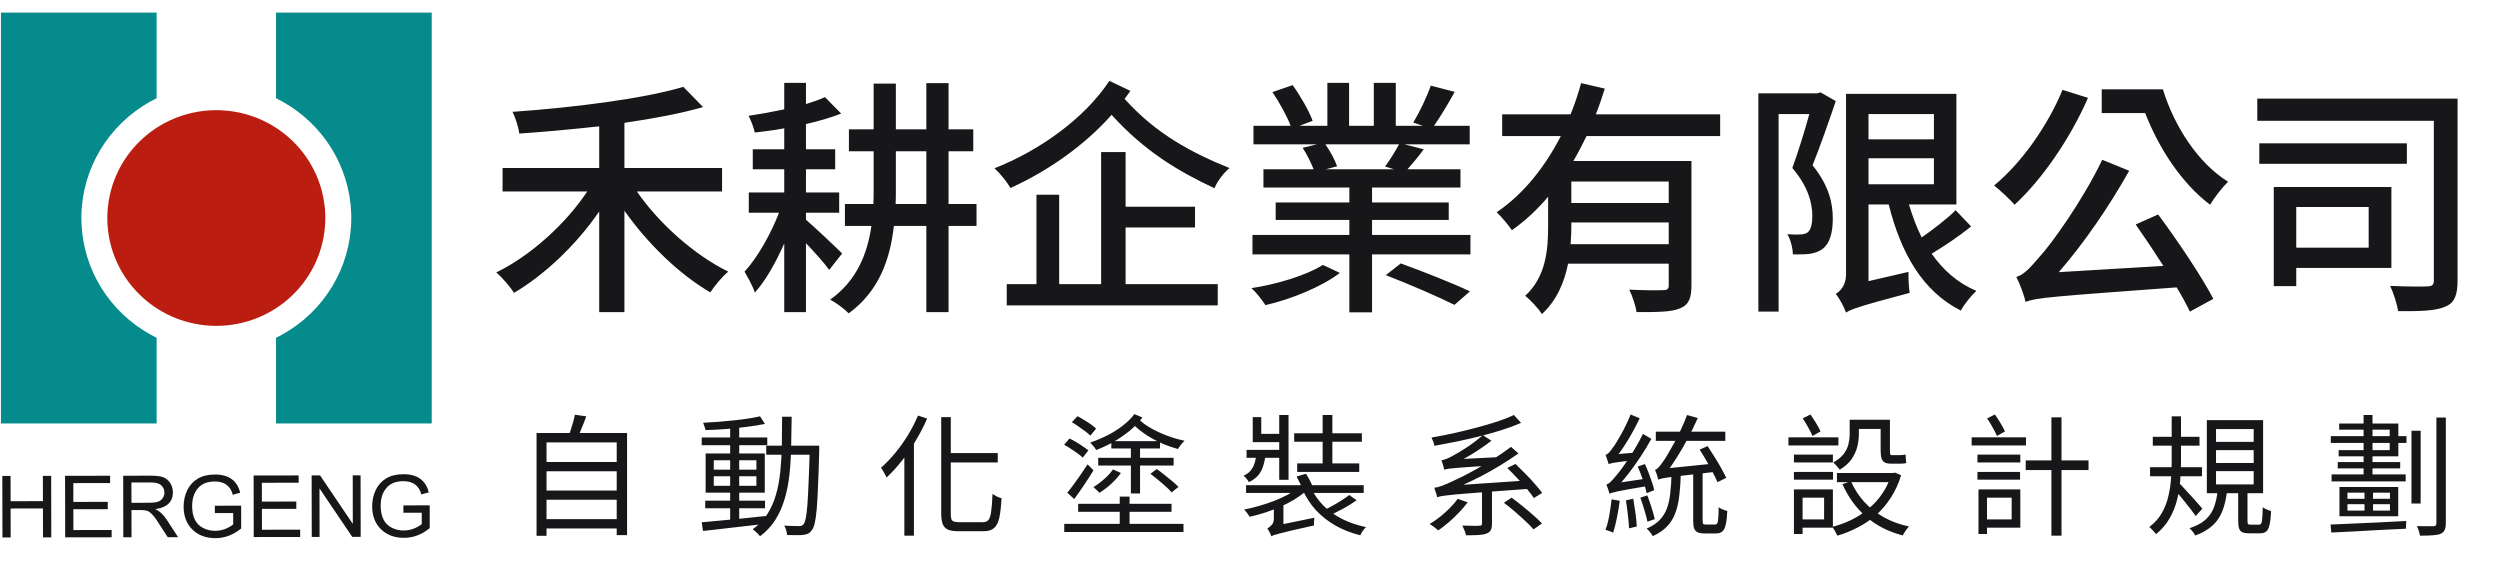 <svg xmlns="http://www.w3.org/2000/svg" width="258" height="59" viewBox="0 0 258 59" fill="none"><g clip-path="url(#clip0_3189_6600)"><path d="M44.348 54.503C43.541 55.168 42.658 55.501 41.697 55.504C40.714 55.506 39.92 55.211 39.315 54.617C38.711 54.026 38.41 53.238 38.408 52.252C38.408 51.651 38.528 51.091 38.774 50.572C39.022 50.055 39.383 49.652 39.862 49.366C40.344 49.081 40.929 48.938 41.625 48.938C42.345 48.935 42.925 49.09 43.361 49.404C43.799 49.717 44.093 50.186 44.247 50.812L43.483 51.027C43.363 50.569 43.149 50.226 42.838 49.998C42.53 49.769 42.125 49.655 41.625 49.657C40.852 49.657 40.269 49.893 39.877 50.36C39.482 50.829 39.286 51.441 39.286 52.199C39.289 52.764 39.385 53.236 39.578 53.61C39.768 53.986 40.052 54.27 40.428 54.46C40.803 54.651 41.21 54.746 41.651 54.746C42.323 54.746 42.949 54.527 43.524 54.089L43.522 52.911L41.632 52.914L41.629 52.156L44.346 52.151L44.348 54.503ZM37.223 55.404L36.351 55.406L32.987 50.424H32.971L32.98 55.411L32.173 55.413L32.161 49.061H33.031L36.392 54.041H36.409L36.402 49.054H37.211L37.223 55.404ZM30.979 55.416L26.185 55.423L26.173 49.071L30.82 49.064V49.817L27.025 49.824L27.028 51.766L30.579 51.758V52.514L27.03 52.518L27.033 54.667L30.979 54.66V55.416ZM24.89 54.536C24.083 55.201 23.199 55.535 22.238 55.537C21.256 55.539 20.461 55.244 19.857 54.651C19.253 54.06 18.952 53.271 18.949 52.285C18.949 51.684 19.07 51.125 19.315 50.605C19.563 50.088 19.924 49.686 20.404 49.4C20.885 49.114 21.47 48.971 22.166 48.971C22.886 48.968 23.466 49.123 23.902 49.438C24.341 49.75 24.634 50.219 24.788 50.846L24.025 51.06C23.905 50.603 23.69 50.26 23.38 50.031C23.072 49.802 22.667 49.688 22.166 49.69C21.393 49.69 20.811 49.926 20.418 50.393C20.023 50.863 19.828 51.475 19.828 52.233C19.831 52.797 19.927 53.269 20.119 53.643C20.31 54.019 20.594 54.303 20.97 54.493C21.345 54.684 21.752 54.779 22.193 54.779C22.864 54.779 23.491 54.56 24.066 54.122L24.064 52.945L22.174 52.947L22.171 52.19L24.887 52.185L24.89 54.536ZM13.568 51.887L15.388 51.885C15.756 51.885 16.048 51.854 16.262 51.789C16.476 51.727 16.647 51.606 16.775 51.427C16.905 51.248 16.968 51.048 16.968 50.824C16.968 50.536 16.859 50.291 16.647 50.088C16.433 49.888 16.081 49.788 15.59 49.788L13.563 49.791L13.568 51.887ZM18.381 55.437L17.312 55.439C16.671 54.441 16.274 53.826 16.117 53.6C15.963 53.371 15.8 53.176 15.629 53.014C15.458 52.85 15.299 52.747 15.147 52.704C14.998 52.661 14.798 52.64 14.55 52.64L13.568 52.642L13.575 55.444L12.725 55.447L12.713 49.095L15.554 49.09C15.942 49.09 16.269 49.114 16.532 49.161C16.794 49.212 17.025 49.314 17.223 49.471C17.423 49.628 17.574 49.826 17.683 50.067C17.789 50.305 17.844 50.558 17.844 50.824C17.844 51.303 17.692 51.689 17.387 51.982C17.081 52.273 16.633 52.459 16.048 52.538V52.556C16.476 52.742 16.881 53.128 17.256 53.71L18.381 55.437ZM11.521 55.449L6.727 55.456L6.715 49.104L11.362 49.097V49.85L7.567 49.857L7.569 51.799L11.121 51.792V52.547L7.572 52.552L7.574 54.701L11.521 54.694V55.449ZM5.292 55.458L4.437 55.461L4.432 52.471L1.095 52.478L1.102 55.465L0.252 55.468L0.24 49.116H1.09L1.095 51.723L4.43 51.718L4.425 49.109H5.28L5.292 55.458Z" fill="#171719"></path><path fill-rule="evenodd" clip-rule="evenodd" d="M28.486 34.859V43.699H44.554V1.3H28.486V10.141L28.809 10.306L29.132 10.477C33.359 12.823 36.049 17.166 36.242 21.958L36.252 22.32V22.68C36.182 27.61 33.475 32.109 29.132 34.523L28.809 34.695L28.486 34.859Z" fill="#058B8C"></path><path fill-rule="evenodd" clip-rule="evenodd" d="M16.165 10.141V1.3H0.097V43.699H16.165V34.859L15.84 34.695L15.52 34.523C11.289 32.174 8.603 27.837 8.409 23.04L8.4 22.68V22.32C8.467 17.395 11.177 12.886 15.52 10.477L15.84 10.306L16.165 10.141Z" fill="#058B8C"></path><path fill-rule="evenodd" clip-rule="evenodd" d="M33.573 22.499L33.569 22.177L33.554 21.853L33.53 21.529C33.026 15.9 28.36 11.544 22.651 11.375L22.323 11.37L21.996 11.375C16.163 11.548 11.439 16.089 11.095 21.853L11.081 22.177L11.076 22.499L11.081 22.823L11.095 23.147C11.432 28.788 15.97 33.277 21.671 33.611L21.996 33.625L22.323 33.63C28.163 33.622 33.013 29.226 33.53 23.471L33.554 23.147L33.569 22.823L33.573 22.499Z" fill="#BB1E10"></path></g><path d="M74.517 19.762H65.729C67.997 23.061 71.682 26.334 75.161 28.035C74.543 28.524 73.744 29.503 73.306 30.173C70.11 28.318 66.863 25.174 64.441 21.747V32.209H61.838V21.824C59.467 25.277 56.22 28.344 53.05 30.225C52.638 29.581 51.813 28.627 51.221 28.112C54.725 26.411 58.385 23.112 60.601 19.762H51.865V17.34H61.838V13.036C59.055 13.345 56.22 13.603 53.592 13.784C53.514 13.139 53.179 12.108 52.896 11.541C59.184 11.103 66.374 10.201 70.523 8.964L72.558 11.052C70.213 11.722 67.43 12.237 64.441 12.675V17.34H74.517V19.762ZM86.913 26.153L85.573 27.854C85.083 27.158 84.078 26.05 83.176 25.097V32.209H80.934V25.122C80.058 27.107 79.001 28.988 77.893 30.199C77.713 29.555 77.171 28.627 76.836 28.035C78.151 26.617 79.542 24.169 80.393 21.953H77.275V19.865H80.934V17.469H77.687V15.407H80.934V13.242C79.903 13.448 78.898 13.552 77.893 13.68C77.79 13.216 77.506 12.392 77.249 11.954C78.46 11.773 79.723 11.541 80.934 11.284V8.552H83.176V10.743C83.897 10.511 84.593 10.279 85.134 10.021L86.809 11.722C85.753 12.134 84.516 12.495 83.176 12.804V15.407H86.191V17.469H83.176V19.865H86.603V21.953H83.176V22.674C84.129 23.499 86.346 25.586 86.913 26.153ZM92.427 21.051H95.597V15.613H92.453V19.633C92.453 20.123 92.453 20.561 92.427 21.051ZM100.777 21.051V23.319H97.891V32.209H95.597V23.319H92.247C91.861 26.772 90.701 30.07 87.583 32.338C87.17 31.9 86.268 31.23 85.676 30.921C88.433 28.962 89.515 26.179 89.928 23.319H87.196V21.051H90.134C90.16 20.561 90.16 20.097 90.16 19.633V15.613H87.608V13.345H90.16V8.629H92.453V13.345H95.597V8.578H97.891V13.345H100.442V15.613H97.891V21.051H100.777ZM116.162 23.473V29.323H125.671V31.514H103.895V29.323H106.962V20.097H109.307V29.323H113.636V15.691H116.162V21.334H123.326V23.473H116.162ZM114.487 8.346L116.652 9.377C116.471 9.66 116.265 9.918 116.059 10.201C119.306 13.835 123.043 15.794 126.882 17.34C126.29 17.855 125.62 18.68 125.336 19.427C121.6 17.675 118.121 15.613 114.719 11.851C111.91 15.021 108.147 17.649 104.282 19.401C103.921 18.783 103.251 17.933 102.633 17.366C107.297 15.536 111.936 12.211 114.487 8.346ZM136.521 27.339L138.273 28.163C136.469 29.555 133.248 30.895 130.593 31.488C130.258 30.972 129.64 30.173 129.15 29.735C131.753 29.349 134.871 28.395 136.521 27.339ZM143.015 28.395L144.561 27.184C146.829 28.009 149.973 29.246 151.699 30.07L150.102 31.462C148.504 30.663 145.36 29.297 143.015 28.395ZM144.381 14.892H136.778C137.294 15.613 137.783 16.567 137.99 17.159L136.83 17.469H143.865L142.937 17.185C143.427 16.541 144.02 15.562 144.381 14.892ZM141.597 24.246H151.751V26.256H141.597V32.235H139.252V26.256H129.253V24.246H139.252V22.7H131.65V20.896H139.252V19.35H130.387V17.469H135.567C135.309 16.824 134.871 15.922 134.433 15.252L135.928 14.892H129.356V12.985H133.196C132.81 11.979 132.037 10.562 131.315 9.506L133.402 8.784C134.201 9.892 135.103 11.464 135.464 12.469L134.098 12.985H136.984V8.552H139.226V12.985H141.778V8.552H144.046V12.985H146.855L145.849 12.65C146.468 11.619 147.267 9.995 147.653 8.836L150.127 9.48C149.432 10.743 148.658 12.031 147.988 12.985H151.674V14.892H144.922L146.932 15.407C146.365 16.18 145.772 16.876 145.257 17.469H150.72V19.35H141.597V20.896H149.509V22.7H141.597V24.246ZM172.213 20.948V18.731H162.162V20.948H172.213ZM162.085 25.2H172.213V22.958H162.162V23.396C162.162 23.963 162.136 24.581 162.085 25.2ZM177.521 14.041H163.734C163.296 14.917 162.858 15.794 162.368 16.618H174.558V29.452C174.558 30.74 174.3 31.462 173.372 31.823C172.47 32.209 171.027 32.209 168.888 32.209C168.811 31.565 168.45 30.534 168.141 29.89C169.661 29.967 171.208 29.967 171.646 29.942C172.084 29.942 172.213 29.813 172.213 29.426V27.21H161.827C161.441 29.143 160.642 31.024 159.121 32.416C158.812 31.874 157.858 30.869 157.395 30.534C159.559 28.55 159.766 25.741 159.766 23.344V20.303C158.657 21.618 157.42 22.777 156.029 23.757C155.668 23.215 154.946 22.365 154.457 21.901C157.292 19.994 159.482 17.134 161.08 14.041H155.024V11.799H162.085C162.523 10.717 162.884 9.634 163.167 8.578L165.615 9.145C165.332 10.021 165.048 10.923 164.688 11.799H177.521V14.041ZM187.881 9.531L189.453 10.433C188.731 12.546 187.855 15.072 187.056 17.056C188.757 19.169 189.144 20.973 189.144 22.545C189.144 24.04 188.835 25.122 188.087 25.689C187.701 25.973 187.263 26.128 186.696 26.205C186.232 26.256 185.587 26.256 185.021 26.256C185.021 25.664 184.814 24.762 184.454 24.169C184.995 24.195 185.407 24.221 185.794 24.195C186.077 24.195 186.335 24.117 186.541 23.989C186.902 23.705 187.031 23.061 187.031 22.288C187.031 20.973 186.618 19.273 184.969 17.34C185.587 15.639 186.257 13.474 186.721 11.773H183.552V32.158H181.464V9.634H187.546L187.881 9.531ZM192.829 16.335V19.015H199.581V16.335H192.829ZM199.581 11.773H192.829V14.376H199.581V11.773ZM201.823 21.695L203.421 23.37C202.184 24.375 200.637 25.406 199.349 26.179C200.534 27.88 202.055 29.22 203.962 30.019C203.446 30.483 202.673 31.436 202.364 32.055C198.421 30.07 196.179 26.153 194.916 21.102H192.829V29.014L196.952 28.06C196.952 28.73 196.978 29.684 197.081 30.225C191.927 31.591 191.051 31.9 190.51 32.261C190.329 31.72 189.814 30.766 189.453 30.328C189.891 30.07 190.51 29.452 190.51 28.344V9.686H201.9V21.102H197.004C197.365 22.288 197.777 23.422 198.318 24.504C199.529 23.654 200.947 22.571 201.823 21.695ZM212.853 9.274L215.481 10.098C213.651 14.299 210.739 18.525 207.905 21.128C207.492 20.638 206.41 19.633 205.791 19.144C208.6 16.824 211.281 13.062 212.853 9.274ZM220.403 23.164L222.723 22.133C224.784 24.916 227.207 28.524 228.418 30.843L225.995 32.158C225.635 31.41 225.197 30.586 224.63 29.658C211.719 30.611 210.172 30.715 209.038 31.153C208.935 30.611 208.446 29.271 208.085 28.576C208.858 28.369 209.554 27.596 210.559 26.411C211.616 25.277 214.888 20.793 216.95 16.489L219.733 17.623C217.62 21.386 215.043 25.122 212.466 28.086L223.264 27.442C222.31 25.947 221.305 24.452 220.403 23.164ZM216.898 9.222H223.212C224.398 13.088 226.872 16.85 229.938 18.757C229.371 19.298 228.521 20.381 228.083 21.128C225.171 18.938 222.8 15.33 221.383 11.67H216.898V9.222ZM244.447 21.36H236.974V25.561H244.447V21.36ZM246.792 27.648H236.974V29.529H234.654V19.298H246.792V27.648ZM248.39 14.789V16.902H233.16V14.789H248.39ZM253.621 10.176V28.936C253.621 30.457 253.312 31.256 252.359 31.642C251.379 32.081 249.782 32.132 247.488 32.106C247.385 31.41 246.998 30.199 246.663 29.503C248.313 29.581 250.039 29.581 250.529 29.555C251.018 29.529 251.173 29.4 251.173 28.911V12.469H232.953V10.176H253.621Z" fill="#171719"></path><path d="M56.063 47.675H63.928V48.636H56.063V47.675ZM56.063 50.626H63.928V51.573H56.063V50.626ZM56.063 53.577H63.928V54.538H56.063V53.577ZM55.373 44.683H64.713V55.228H63.644V45.658H56.402V55.296H55.373V44.683ZM59.326 42.801L60.503 42.964C60.359 43.37 60.201 43.776 60.029 44.182C59.867 44.588 59.709 44.94 59.556 45.238L58.649 45.062C58.739 44.846 58.825 44.606 58.906 44.345C58.996 44.074 59.077 43.808 59.15 43.546C59.231 43.275 59.289 43.027 59.326 42.801ZM72.781 51.668H78.953V52.453H72.781V51.668ZM72.415 45.143H79.184V45.942H72.415V45.143ZM75.353 43.925H76.287V53.874H75.353V43.925ZM72.415 53.901C72.966 53.847 73.597 53.789 74.31 53.725C75.032 53.662 75.795 53.59 76.598 53.509C77.41 53.428 78.213 53.342 79.008 53.252L79.021 54.05C78.254 54.141 77.483 54.231 76.706 54.321C75.93 54.42 75.186 54.506 74.473 54.578C73.769 54.66 73.128 54.732 72.551 54.795L72.415 53.901ZM73.661 49.15V50.138H78.06V49.15H73.661ZM73.661 47.499V48.473H78.06V47.499H73.661ZM72.821 46.795H78.926V50.842H72.821V46.795ZM78.439 42.964L78.94 43.749C78.407 43.857 77.794 43.957 77.099 44.047C76.404 44.137 75.682 44.214 74.933 44.277C74.193 44.331 73.485 44.367 72.808 44.385C72.79 44.277 72.754 44.151 72.7 44.006C72.654 43.862 72.609 43.736 72.564 43.627C73.07 43.6 73.588 43.569 74.121 43.532C74.662 43.487 75.195 43.438 75.718 43.384C76.251 43.329 76.747 43.266 77.207 43.194C77.677 43.122 78.087 43.045 78.439 42.964ZM79.075 45.996H83.962V46.93H79.075V45.996ZM83.569 45.996H84.544C84.544 45.996 84.544 46.032 84.544 46.104C84.544 46.168 84.544 46.24 84.544 46.321C84.544 46.393 84.544 46.452 84.544 46.497C84.508 47.932 84.467 49.141 84.422 50.125C84.386 51.099 84.341 51.898 84.287 52.521C84.233 53.143 84.165 53.626 84.084 53.969C84.012 54.303 83.917 54.542 83.799 54.687C83.682 54.867 83.551 54.993 83.407 55.066C83.263 55.138 83.091 55.183 82.893 55.201C82.703 55.228 82.459 55.237 82.162 55.228C81.864 55.228 81.552 55.224 81.228 55.215C81.219 55.07 81.187 54.903 81.133 54.714C81.079 54.533 81.011 54.375 80.93 54.24C81.264 54.267 81.57 54.28 81.85 54.28C82.13 54.289 82.333 54.294 82.459 54.294C82.568 54.294 82.658 54.28 82.73 54.253C82.802 54.226 82.87 54.172 82.933 54.091C83.023 53.983 83.1 53.771 83.163 53.455C83.226 53.13 83.281 52.665 83.326 52.06C83.371 51.456 83.411 50.675 83.448 49.719C83.493 48.762 83.533 47.598 83.569 46.226V45.996ZM80.713 43.005H81.701C81.692 44.078 81.674 45.116 81.647 46.118C81.629 47.12 81.57 48.072 81.471 48.974C81.372 49.877 81.205 50.72 80.97 51.505C80.745 52.291 80.424 53.008 80.009 53.658C79.603 54.298 79.075 54.862 78.425 55.35C78.38 55.269 78.313 55.183 78.222 55.093C78.132 55.002 78.037 54.912 77.938 54.822C77.848 54.741 77.762 54.673 77.681 54.619C78.295 54.177 78.796 53.658 79.184 53.062C79.572 52.458 79.869 51.79 80.077 51.059C80.294 50.319 80.442 49.525 80.524 48.676C80.614 47.819 80.668 46.917 80.686 45.969C80.704 45.013 80.713 44.024 80.713 43.005ZM97.133 43.045H98.121V52.995C98.121 53.238 98.139 53.428 98.175 53.563C98.22 53.689 98.306 53.775 98.432 53.82C98.559 53.865 98.739 53.888 98.974 53.888C99.064 53.888 99.218 53.888 99.434 53.888C99.651 53.888 99.894 53.888 100.165 53.888C100.436 53.888 100.688 53.888 100.923 53.888C101.158 53.888 101.329 53.888 101.437 53.888C101.699 53.888 101.893 53.807 102.02 53.644C102.146 53.482 102.236 53.188 102.29 52.764C102.353 52.34 102.399 51.745 102.426 50.977C102.561 51.068 102.714 51.158 102.886 51.248C103.066 51.33 103.224 51.384 103.36 51.411C103.315 52.259 103.238 52.931 103.13 53.428C103.021 53.924 102.841 54.28 102.588 54.497C102.344 54.714 101.974 54.822 101.478 54.822C101.415 54.822 101.298 54.822 101.126 54.822C100.955 54.822 100.756 54.822 100.531 54.822C100.305 54.822 100.075 54.822 99.84 54.822C99.615 54.822 99.416 54.822 99.245 54.822C99.073 54.822 98.96 54.822 98.906 54.822C98.455 54.822 98.099 54.768 97.837 54.66C97.584 54.551 97.404 54.366 97.295 54.105C97.187 53.834 97.133 53.455 97.133 52.967V43.045ZM94.737 42.883L95.684 43.194C95.351 43.961 94.958 44.719 94.507 45.468C94.065 46.208 93.586 46.903 93.072 47.553C92.558 48.203 92.03 48.78 91.488 49.285C91.461 49.204 91.412 49.1 91.339 48.974C91.267 48.839 91.195 48.708 91.123 48.582C91.05 48.446 90.983 48.342 90.92 48.27C91.416 47.837 91.899 47.336 92.368 46.768C92.846 46.19 93.288 45.572 93.695 44.913C94.101 44.245 94.448 43.569 94.737 42.883ZM93.329 46.186L94.29 45.238L94.317 45.252V55.282H93.329V46.186ZM97.715 46.754H102.967V47.729H97.715V46.754ZM109.83 54.064H122.135V54.903H109.83V54.064ZM111.265 51.993H120.903V52.819H111.265V51.993ZM114.69 45.522H119.712V46.28H114.69V45.522ZM113.336 47.242H121.119V48.04H113.336V47.242ZM118.724 48.893L119.387 48.406C119.64 48.586 119.906 48.789 120.185 49.015C120.465 49.231 120.731 49.448 120.984 49.664C121.237 49.881 121.449 50.075 121.62 50.247L120.916 50.815C120.763 50.635 120.564 50.436 120.321 50.219C120.077 49.994 119.811 49.764 119.522 49.529C119.242 49.294 118.976 49.082 118.724 48.893ZM114.852 48.446L115.678 48.812C115.407 49.191 115.073 49.565 114.676 49.935C114.279 50.296 113.873 50.603 113.458 50.856C113.386 50.766 113.286 50.666 113.16 50.558C113.043 50.441 112.934 50.346 112.835 50.274C113.223 50.039 113.602 49.755 113.972 49.421C114.351 49.087 114.645 48.762 114.852 48.446ZM115.556 51.248H116.571V54.551H115.556V51.248ZM109.817 45.901L110.372 45.252C110.597 45.36 110.832 45.486 111.075 45.631C111.319 45.775 111.549 45.924 111.766 46.077C111.991 46.222 112.176 46.357 112.321 46.483L111.739 47.228C111.603 47.093 111.427 46.948 111.211 46.795C110.994 46.632 110.764 46.474 110.52 46.321C110.277 46.159 110.042 46.019 109.817 45.901ZM110.615 43.573L111.197 42.95C111.423 43.068 111.658 43.203 111.901 43.356C112.145 43.501 112.375 43.65 112.592 43.803C112.808 43.957 112.984 44.101 113.119 44.236L112.524 44.954C112.388 44.819 112.213 44.67 111.996 44.507C111.779 44.345 111.549 44.182 111.306 44.02C111.071 43.848 110.841 43.699 110.615 43.573ZM110.141 50.842C110.34 50.608 110.557 50.332 110.791 50.017C111.026 49.692 111.269 49.349 111.522 48.988C111.775 48.627 112.014 48.27 112.24 47.918L112.849 48.541C112.551 49.028 112.226 49.534 111.874 50.057C111.522 50.581 111.184 51.063 110.859 51.505L110.141 50.842ZM117.546 43.289C117.862 43.605 118.277 43.907 118.791 44.196C119.306 44.485 119.861 44.742 120.456 44.967C121.061 45.193 121.656 45.364 122.243 45.482C122.171 45.554 122.09 45.64 121.999 45.739C121.909 45.838 121.828 45.942 121.756 46.05C121.684 46.15 121.62 46.244 121.566 46.334C120.98 46.181 120.384 45.969 119.779 45.698C119.175 45.419 118.615 45.103 118.101 44.751C117.586 44.39 117.153 44.02 116.801 43.641L117.546 43.289ZM117.072 42.734L117.898 43.086C117.537 43.573 117.099 44.029 116.585 44.453C116.079 44.868 115.529 45.247 114.933 45.59C114.347 45.924 113.747 46.208 113.133 46.443C113.061 46.325 112.966 46.195 112.849 46.05C112.731 45.906 112.619 45.779 112.51 45.671C113.097 45.473 113.679 45.229 114.257 44.94C114.834 44.651 115.366 44.318 115.854 43.939C116.35 43.56 116.756 43.158 117.072 42.734ZM116.707 46.01H117.654V50.923H116.707V46.01ZM133.966 50.314L134.764 50.68C134.43 50.977 134.038 51.266 133.587 51.546C133.144 51.817 132.662 52.065 132.138 52.291C131.624 52.516 131.096 52.719 130.554 52.9C130.013 53.071 129.485 53.216 128.971 53.333C128.898 53.216 128.808 53.085 128.7 52.94C128.592 52.796 128.488 52.679 128.389 52.588C128.894 52.489 129.413 52.363 129.945 52.209C130.478 52.056 130.992 51.885 131.488 51.695C131.994 51.496 132.459 51.284 132.883 51.059C133.307 50.824 133.668 50.576 133.966 50.314ZM135.292 50.328C135.608 51.014 136.037 51.632 136.578 52.182C137.129 52.724 137.774 53.184 138.514 53.563C139.263 53.933 140.084 54.213 140.977 54.402C140.869 54.492 140.756 54.619 140.639 54.781C140.531 54.953 140.445 55.106 140.382 55.242C139.443 55.007 138.591 54.673 137.823 54.24C137.065 53.807 136.398 53.283 135.82 52.67C135.252 52.047 134.787 51.339 134.426 50.544L135.292 50.328ZM139.245 51.086L140.003 51.627C139.588 51.925 139.123 52.214 138.609 52.494C138.103 52.764 137.634 52.999 137.201 53.197L136.565 52.683C136.853 52.548 137.16 52.39 137.485 52.209C137.819 52.029 138.139 51.839 138.446 51.641C138.762 51.442 139.028 51.257 139.245 51.086ZM128.592 50.071H140.734V50.869H128.592V50.071ZM133.559 44.71H140.544V45.59H133.559V44.71ZM133.871 47.824H140.274V48.703H133.871V47.824ZM132.016 42.829H132.977V49.516H132.016V42.829ZM136.497 42.829H137.499V48.311H136.497V42.829ZM128.646 46.429H132.49V47.242H128.646V46.429ZM129.675 46.7H130.622C130.586 47.169 130.509 47.598 130.392 47.986C130.284 48.374 130.112 48.717 129.878 49.015C129.643 49.303 129.314 49.552 128.889 49.759C128.835 49.651 128.754 49.534 128.646 49.407C128.537 49.272 128.434 49.168 128.334 49.096C128.668 48.943 128.926 48.748 129.106 48.514C129.286 48.279 129.417 48.013 129.499 47.715C129.589 47.408 129.647 47.07 129.675 46.7ZM129.282 43.045H130.162V44.778H132.463V45.631H129.282V43.045ZM131.204 55.35L131.164 54.605L131.624 54.253L135.644 53.428C135.635 53.545 135.622 53.685 135.603 53.847C135.594 54.001 135.594 54.127 135.603 54.226C134.683 54.434 133.943 54.601 133.384 54.727C132.833 54.862 132.413 54.966 132.125 55.038C131.836 55.12 131.624 55.178 131.488 55.215C131.362 55.26 131.267 55.305 131.204 55.35ZM131.204 55.35C131.186 55.278 131.15 55.187 131.096 55.079C131.051 54.98 131.001 54.881 130.947 54.781C130.893 54.682 130.839 54.601 130.785 54.538C130.911 54.474 131.055 54.362 131.218 54.199C131.38 54.046 131.461 53.82 131.461 53.522V51.83H132.449V54.294C132.449 54.294 132.404 54.316 132.314 54.362C132.233 54.416 132.129 54.483 132.003 54.565C131.885 54.646 131.764 54.732 131.637 54.822C131.52 54.912 131.416 55.002 131.326 55.093C131.245 55.192 131.204 55.278 131.204 55.35ZM133.803 49.177L134.778 48.893C134.931 49.128 135.08 49.389 135.224 49.678C135.369 49.958 135.473 50.202 135.536 50.409L134.507 50.734C134.444 50.526 134.345 50.278 134.209 49.989C134.074 49.692 133.939 49.421 133.803 49.177ZM150.439 51.478L151.468 51.844C151.197 52.196 150.891 52.552 150.548 52.913C150.214 53.265 149.862 53.599 149.492 53.915C149.131 54.222 148.774 54.497 148.423 54.741C148.359 54.678 148.274 54.601 148.165 54.511C148.057 54.429 147.944 54.348 147.827 54.267C147.719 54.186 147.624 54.123 147.543 54.077C148.084 53.752 148.612 53.36 149.126 52.9C149.65 52.431 150.087 51.957 150.439 51.478ZM155.204 51.885L156.003 51.357C156.364 51.618 156.738 51.912 157.126 52.236C157.524 52.552 157.898 52.868 158.25 53.184C158.611 53.491 158.904 53.771 159.13 54.023L158.264 54.632C158.047 54.38 157.767 54.095 157.424 53.78C157.081 53.455 156.716 53.125 156.328 52.791C155.94 52.458 155.565 52.155 155.204 51.885ZM152.944 50.233H153.972V54.05C153.972 54.33 153.932 54.547 153.851 54.7C153.778 54.862 153.63 54.984 153.404 55.066C153.187 55.147 152.903 55.196 152.551 55.215C152.208 55.233 151.789 55.242 151.292 55.242C151.265 55.088 151.211 54.917 151.13 54.727C151.058 54.538 150.981 54.375 150.9 54.24C151.179 54.249 151.437 54.253 151.671 54.253C151.915 54.262 152.122 54.267 152.294 54.267C152.474 54.267 152.601 54.262 152.673 54.253C152.79 54.244 152.862 54.226 152.89 54.199C152.926 54.163 152.944 54.109 152.944 54.037V50.233ZM156.233 42.829L156.978 43.641C156.4 43.894 155.759 44.133 155.055 44.358C154.351 44.584 153.607 44.796 152.822 44.994C152.037 45.193 151.238 45.378 150.426 45.549C149.614 45.712 148.815 45.865 148.03 46.01C148.012 45.883 147.971 45.739 147.908 45.577C147.845 45.405 147.786 45.265 147.732 45.157C148.499 45.022 149.28 44.868 150.074 44.697C150.868 44.516 151.64 44.327 152.389 44.128C153.147 43.93 153.855 43.722 154.514 43.505C155.173 43.289 155.746 43.063 156.233 42.829ZM148.314 51.316C148.305 51.244 148.283 51.149 148.247 51.032C148.21 50.914 148.17 50.792 148.125 50.666C148.089 50.531 148.053 50.422 148.016 50.341C148.233 50.314 148.495 50.247 148.802 50.138C149.108 50.021 149.465 49.868 149.871 49.678C150.097 49.579 150.43 49.421 150.873 49.204C151.324 48.979 151.834 48.708 152.402 48.392C152.971 48.067 153.562 47.715 154.176 47.336C154.789 46.948 155.376 46.542 155.935 46.118L156.707 46.795C155.461 47.67 154.189 48.446 152.89 49.123C151.59 49.791 150.309 50.368 149.045 50.856V50.896C149.045 50.896 149.009 50.91 148.937 50.937C148.865 50.955 148.779 50.987 148.68 51.032C148.58 51.068 148.495 51.113 148.423 51.167C148.35 51.212 148.314 51.262 148.314 51.316ZM148.314 51.316L148.287 50.544L148.991 50.165L157.776 49.57C157.758 49.705 157.749 49.863 157.749 50.044C157.749 50.215 157.754 50.35 157.763 50.45C156.409 50.549 155.24 50.635 154.257 50.707C153.282 50.779 152.461 50.842 151.793 50.896C151.134 50.95 150.593 50.996 150.169 51.032C149.754 51.068 149.424 51.104 149.181 51.14C148.946 51.167 148.765 51.194 148.639 51.221C148.513 51.248 148.404 51.28 148.314 51.316ZM149.045 48.473C149.036 48.401 149.014 48.306 148.978 48.189C148.95 48.063 148.914 47.941 148.869 47.824C148.833 47.697 148.797 47.589 148.761 47.499C148.914 47.481 149.077 47.435 149.248 47.363C149.429 47.291 149.632 47.196 149.857 47.079C150.011 46.998 150.263 46.853 150.615 46.646C150.976 46.429 151.373 46.172 151.807 45.874C152.24 45.568 152.646 45.247 153.025 44.913L153.918 45.482C153.251 45.996 152.56 46.47 151.847 46.903C151.134 47.327 150.43 47.688 149.736 47.986V48.013C149.736 48.013 149.699 48.027 149.627 48.054C149.564 48.081 149.487 48.121 149.397 48.175C149.307 48.221 149.226 48.27 149.153 48.324C149.081 48.379 149.045 48.428 149.045 48.473ZM149.045 48.473V47.742L149.627 47.431L154.703 47.174C154.676 47.3 154.649 47.444 154.622 47.607C154.604 47.769 154.595 47.9 154.595 47.999C153.666 48.054 152.885 48.103 152.253 48.148C151.631 48.184 151.121 48.221 150.724 48.257C150.336 48.284 150.033 48.311 149.817 48.338C149.6 48.356 149.433 48.379 149.316 48.406C149.208 48.424 149.117 48.446 149.045 48.473ZM155.556 48.297L156.395 47.878C156.729 48.194 157.072 48.532 157.424 48.893C157.785 49.254 158.115 49.61 158.412 49.962C158.719 50.305 158.967 50.608 159.157 50.869L158.291 51.397C158.11 51.117 157.866 50.797 157.56 50.436C157.262 50.075 156.932 49.71 156.571 49.34C156.22 48.961 155.881 48.613 155.556 48.297ZM175.401 46.402L176.226 46.037C176.461 46.389 176.7 46.763 176.944 47.16C177.196 47.557 177.427 47.945 177.634 48.324C177.851 48.703 178.022 49.033 178.149 49.313L177.242 49.759C177.124 49.471 176.962 49.132 176.754 48.744C176.556 48.356 176.339 47.959 176.105 47.553C175.87 47.138 175.635 46.754 175.401 46.402ZM170.879 44.548H178.054V45.495H170.879V44.548ZM174.737 48.568H175.712V53.712C175.712 53.892 175.73 54.01 175.766 54.064C175.811 54.109 175.906 54.132 176.05 54.132C176.096 54.132 176.181 54.132 176.308 54.132C176.434 54.132 176.565 54.132 176.7 54.132C176.836 54.132 176.93 54.132 176.984 54.132C177.093 54.132 177.169 54.091 177.215 54.01C177.269 53.919 177.305 53.748 177.323 53.495C177.35 53.234 177.363 52.846 177.363 52.331C177.436 52.394 177.526 52.453 177.634 52.507C177.742 52.552 177.851 52.597 177.959 52.642C178.067 52.679 178.167 52.71 178.257 52.737C178.23 53.342 178.176 53.811 178.094 54.145C178.022 54.479 177.905 54.714 177.742 54.849C177.589 54.984 177.372 55.052 177.093 55.052C177.048 55.052 176.971 55.052 176.863 55.052C176.754 55.052 176.632 55.052 176.497 55.052C176.371 55.052 176.253 55.052 176.145 55.052C176.037 55.052 175.96 55.052 175.915 55.052C175.608 55.052 175.369 55.011 175.198 54.93C175.026 54.849 174.904 54.714 174.832 54.524C174.769 54.335 174.737 54.068 174.737 53.725V48.568ZM172.504 48.852H173.465C173.438 49.701 173.384 50.463 173.303 51.14C173.23 51.808 173.095 52.408 172.896 52.94C172.707 53.464 172.423 53.924 172.044 54.321C171.665 54.718 171.168 55.056 170.555 55.336C170.519 55.246 170.464 55.151 170.392 55.052C170.32 54.962 170.243 54.867 170.162 54.768C170.081 54.678 170.004 54.605 169.932 54.551C170.491 54.307 170.934 54.019 171.259 53.685C171.592 53.342 171.845 52.945 172.017 52.494C172.188 52.033 172.305 51.505 172.368 50.91C172.441 50.305 172.486 49.619 172.504 48.852ZM171.137 49.502L171.11 48.717L171.705 48.365L177.052 47.824C177.061 47.959 177.075 48.112 177.093 48.284C177.12 48.446 177.142 48.577 177.16 48.676C176.15 48.794 175.301 48.893 174.616 48.974C173.93 49.046 173.375 49.109 172.951 49.164C172.526 49.218 172.197 49.263 171.962 49.299C171.728 49.335 171.547 49.371 171.421 49.407C171.304 49.434 171.209 49.466 171.137 49.502ZM171.137 49.502C171.119 49.421 171.092 49.322 171.055 49.204C171.019 49.078 170.979 48.952 170.934 48.825C170.889 48.69 170.843 48.577 170.798 48.487C170.934 48.451 171.074 48.347 171.218 48.175C171.371 47.995 171.543 47.765 171.732 47.485C171.832 47.35 171.971 47.124 172.152 46.808C172.341 46.492 172.553 46.123 172.788 45.698C173.023 45.265 173.253 44.805 173.478 44.318C173.713 43.821 173.921 43.325 174.101 42.829L175.211 43.14C174.895 43.853 174.552 44.557 174.182 45.252C173.821 45.938 173.442 46.592 173.045 47.214C172.657 47.837 172.269 48.397 171.881 48.893V48.92C171.881 48.92 171.841 48.943 171.759 48.988C171.687 49.024 171.601 49.073 171.502 49.137C171.412 49.191 171.326 49.249 171.245 49.313C171.173 49.376 171.137 49.439 171.137 49.502ZM169.011 48.148L169.756 47.891C169.891 48.18 170.022 48.491 170.149 48.825C170.275 49.15 170.388 49.466 170.487 49.773C170.595 50.08 170.672 50.35 170.717 50.585L169.932 50.896C169.887 50.662 169.815 50.386 169.715 50.071C169.625 49.755 169.517 49.43 169.39 49.096C169.273 48.762 169.147 48.446 169.011 48.148ZM167.793 51.641L168.551 51.465C168.632 51.925 168.709 52.421 168.781 52.954C168.854 53.486 168.899 53.947 168.917 54.335L168.118 54.524C168.1 54.136 168.059 53.676 167.996 53.143C167.942 52.602 167.874 52.101 167.793 51.641ZM166.318 51.532L167.157 51.681C167.085 52.268 166.985 52.859 166.859 53.455C166.742 54.05 166.616 54.556 166.48 54.971C166.39 54.926 166.259 54.871 166.088 54.808C165.925 54.754 165.79 54.709 165.681 54.673C165.844 54.258 165.975 53.771 166.074 53.211C166.173 52.642 166.255 52.083 166.318 51.532ZM166.006 47.891C165.988 47.819 165.961 47.724 165.925 47.607C165.889 47.49 165.848 47.372 165.803 47.255C165.767 47.129 165.731 47.025 165.695 46.944C165.803 46.917 165.921 46.84 166.047 46.714C166.173 46.578 166.304 46.407 166.44 46.199C166.521 46.109 166.634 45.947 166.778 45.712C166.922 45.477 167.085 45.202 167.265 44.886C167.446 44.57 167.622 44.232 167.793 43.871C167.974 43.51 168.136 43.144 168.28 42.775L169.215 43.167C168.854 43.934 168.447 44.688 167.996 45.428C167.554 46.159 167.107 46.799 166.656 47.35V47.377C166.656 47.377 166.62 47.395 166.548 47.431C166.485 47.467 166.412 47.512 166.331 47.566C166.25 47.611 166.173 47.666 166.101 47.729C166.038 47.783 166.006 47.837 166.006 47.891ZM166.006 47.891L165.993 47.187L166.453 46.903L168.835 46.7C168.808 46.817 168.786 46.953 168.768 47.106C168.759 47.251 168.754 47.372 168.754 47.472C168.213 47.535 167.771 47.589 167.428 47.634C167.094 47.67 166.832 47.706 166.643 47.742C166.453 47.769 166.313 47.797 166.223 47.824C166.133 47.842 166.061 47.864 166.006 47.891ZM166.101 50.95C166.083 50.878 166.056 50.788 166.02 50.68C165.984 50.562 165.943 50.441 165.898 50.314C165.853 50.188 165.812 50.084 165.776 50.003C165.93 49.967 166.083 49.868 166.236 49.705C166.399 49.543 166.584 49.335 166.791 49.082C166.9 48.956 167.062 48.753 167.279 48.473C167.495 48.184 167.735 47.842 167.996 47.444C168.267 47.047 168.538 46.619 168.808 46.159C169.079 45.698 169.327 45.238 169.553 44.778L170.419 45.292C170.076 45.915 169.702 46.533 169.296 47.147C168.89 47.76 168.47 48.347 168.037 48.907C167.613 49.457 167.18 49.958 166.737 50.409V50.436C166.737 50.436 166.706 50.454 166.643 50.49C166.579 50.517 166.503 50.558 166.412 50.612C166.331 50.666 166.259 50.725 166.196 50.788C166.133 50.842 166.101 50.896 166.101 50.95ZM166.101 50.95L166.061 50.219L166.521 49.895L170.067 49.367C170.049 49.493 170.04 49.633 170.04 49.786C170.04 49.931 170.045 50.053 170.054 50.152C169.242 50.287 168.587 50.4 168.091 50.49C167.595 50.581 167.216 50.653 166.954 50.707C166.692 50.761 166.503 50.806 166.385 50.842C166.268 50.878 166.173 50.914 166.101 50.95ZM169.282 51.357L170 51.126C170.153 51.514 170.302 51.939 170.446 52.399C170.591 52.85 170.699 53.243 170.771 53.577L170.013 53.834C169.95 53.5 169.846 53.103 169.702 52.642C169.566 52.173 169.427 51.745 169.282 51.357ZM185.133 46.917H189.154V47.729H185.133V46.917ZM185.133 48.703H189.167V49.502H185.133V48.703ZM184.565 45.13H189.722V45.969H184.565V45.13ZM185.58 50.504H189.154V54.456H185.58V53.604H188.247V51.357H185.58V50.504ZM185.133 50.504H186.027V55.106H185.133V50.504ZM186.04 43.181L186.839 42.775C187.028 43.045 187.222 43.343 187.421 43.668C187.62 43.993 187.773 44.277 187.881 44.521L187.056 44.994C186.947 44.751 186.798 44.458 186.609 44.115C186.419 43.763 186.23 43.451 186.04 43.181ZM191.076 43.316H194.595V44.264H191.076V43.316ZM189.573 48.812H195.543V49.759H189.573V48.812ZM195.191 48.812H195.38L195.556 48.771L196.193 49.042C195.931 49.908 195.579 50.68 195.137 51.357C194.704 52.033 194.198 52.629 193.621 53.143C193.043 53.649 192.411 54.077 191.726 54.429C191.049 54.781 190.345 55.066 189.614 55.282C189.578 55.201 189.528 55.102 189.465 54.984C189.402 54.867 189.339 54.754 189.276 54.646C189.212 54.538 189.145 54.447 189.072 54.375C189.758 54.204 190.417 53.965 191.049 53.658C191.69 53.342 192.281 52.958 192.822 52.507C193.373 52.056 193.846 51.537 194.243 50.95C194.649 50.355 194.965 49.696 195.191 48.974V48.812ZM191.022 49.664C191.356 50.441 191.807 51.145 192.375 51.776C192.944 52.399 193.616 52.931 194.392 53.373C195.177 53.807 196.048 54.127 197.005 54.335C196.933 54.407 196.856 54.497 196.775 54.605C196.693 54.714 196.617 54.826 196.545 54.944C196.472 55.061 196.409 55.165 196.355 55.255C194.893 54.876 193.639 54.235 192.592 53.333C191.545 52.421 190.728 51.298 190.142 49.962L191.022 49.664ZM190.886 43.316H191.834V44.832C191.834 45.238 191.78 45.662 191.671 46.104C191.563 46.538 191.369 46.962 191.089 47.377C190.81 47.783 190.399 48.148 189.858 48.473C189.812 48.401 189.749 48.32 189.668 48.23C189.587 48.13 189.501 48.036 189.411 47.945C189.33 47.846 189.257 47.774 189.194 47.729C189.682 47.449 190.047 47.147 190.291 46.822C190.534 46.488 190.692 46.15 190.765 45.807C190.846 45.455 190.886 45.121 190.886 44.805V43.316ZM194.081 43.316H195.042V46.456C195.042 46.655 195.051 46.79 195.069 46.862C195.096 46.935 195.15 46.971 195.232 46.971C195.286 46.971 195.367 46.971 195.475 46.971C195.593 46.971 195.705 46.971 195.814 46.971C195.931 46.971 196.012 46.971 196.057 46.971C196.138 46.971 196.233 46.966 196.342 46.957C196.459 46.939 196.563 46.921 196.653 46.903C196.662 47.029 196.671 47.178 196.68 47.35C196.689 47.521 196.707 47.666 196.734 47.783C196.653 47.81 196.549 47.828 196.423 47.837C196.305 47.846 196.184 47.851 196.057 47.851C196.003 47.851 195.913 47.851 195.787 47.851C195.669 47.851 195.547 47.851 195.421 47.851C195.304 47.851 195.218 47.851 195.164 47.851C194.866 47.851 194.64 47.806 194.487 47.715C194.334 47.625 194.225 47.476 194.162 47.269C194.108 47.061 194.081 46.786 194.081 46.443V43.316ZM204.071 46.917H208.497V47.729H204.071V46.917ZM204.071 48.703H208.47V49.502H204.071V48.703ZM203.475 45.13H209.079V45.969H203.475V45.13ZM204.612 50.504H208.497V54.456H204.612V53.604H207.604V51.357H204.612V50.504ZM204.179 50.504H205.059V55.106H204.179V50.504ZM205.073 43.181L205.871 42.775C206.07 43.045 206.264 43.343 206.453 43.668C206.652 43.993 206.805 44.277 206.914 44.521L206.088 44.994C205.989 44.751 205.84 44.458 205.641 44.115C205.452 43.763 205.262 43.451 205.073 43.181ZM209.052 47.512H215.536V48.514H209.052V47.512ZM211.705 43.072H212.748V55.282H211.705V43.072ZM222.169 45.076H226.988V45.996H222.169V45.076ZM221.885 48.216H227.245V49.15H221.885V48.216ZM224.118 42.964H225.079V47.648C225.079 48.243 225.052 48.879 224.998 49.556C224.953 50.224 224.845 50.896 224.673 51.573C224.511 52.241 224.254 52.882 223.902 53.495C223.559 54.1 223.09 54.646 222.494 55.133C222.449 55.052 222.386 54.966 222.304 54.876C222.223 54.786 222.138 54.696 222.047 54.605C221.966 54.515 221.885 54.443 221.804 54.389C222.354 53.974 222.787 53.491 223.103 52.94C223.419 52.381 223.645 51.794 223.78 51.181C223.924 50.567 224.015 49.958 224.051 49.353C224.096 48.748 224.118 48.18 224.118 47.648V42.964ZM224.863 49.827C224.953 49.908 225.079 50.039 225.242 50.219C225.413 50.4 225.598 50.603 225.797 50.829C226.004 51.045 226.207 51.266 226.406 51.492C226.614 51.718 226.794 51.921 226.947 52.101C227.11 52.282 227.223 52.412 227.286 52.494L226.596 53.252C226.478 53.08 226.316 52.859 226.108 52.588C225.901 52.318 225.68 52.038 225.445 51.749C225.21 51.451 224.985 51.176 224.768 50.923C224.552 50.671 224.376 50.472 224.24 50.328L224.863 49.827ZM228.694 46.456V47.783H232.579V46.456H228.694ZM228.694 48.622V49.989H232.579V48.622H228.694ZM228.694 44.277V45.604H232.579V44.277H228.694ZM227.746 43.356H233.553V50.896H227.746V43.356ZM230.981 50.504H231.942V53.78C231.942 53.933 231.96 54.032 231.997 54.077C232.033 54.123 232.123 54.145 232.267 54.145C232.312 54.145 232.394 54.145 232.511 54.145C232.628 54.145 232.746 54.145 232.863 54.145C232.989 54.145 233.079 54.145 233.134 54.145C233.233 54.145 233.305 54.105 233.35 54.023C233.404 53.942 233.44 53.775 233.459 53.522C233.486 53.27 233.504 52.877 233.513 52.345C233.585 52.399 233.671 52.453 233.77 52.507C233.869 52.561 233.973 52.606 234.081 52.642C234.198 52.679 234.298 52.71 234.379 52.737C234.352 53.351 234.298 53.825 234.217 54.159C234.144 54.492 234.032 54.723 233.878 54.849C233.725 54.975 233.513 55.038 233.242 55.038C233.197 55.038 233.12 55.038 233.012 55.038C232.913 55.038 232.804 55.038 232.687 55.038C232.57 55.038 232.457 55.038 232.349 55.038C232.249 55.038 232.177 55.038 232.132 55.038C231.825 55.038 231.586 55.002 231.414 54.93C231.252 54.858 231.139 54.727 231.076 54.538C231.013 54.357 230.981 54.105 230.981 53.78V50.504ZM228.856 50.68H229.831C229.768 51.221 229.668 51.727 229.533 52.196C229.407 52.656 229.222 53.08 228.978 53.468C228.743 53.847 228.427 54.186 228.03 54.483C227.633 54.79 227.137 55.052 226.541 55.269C226.496 55.151 226.411 55.016 226.284 54.862C226.167 54.718 226.059 54.601 225.959 54.511C226.681 54.276 227.241 53.974 227.638 53.604C228.035 53.234 228.319 52.805 228.491 52.318C228.671 51.821 228.793 51.275 228.856 50.68ZM248.863 44.453H249.811V51.966H248.863V44.453ZM251.435 43.086H252.41V53.996C252.41 54.312 252.364 54.551 252.274 54.714C252.193 54.885 252.053 55.011 251.855 55.093C251.665 55.174 251.399 55.224 251.056 55.242C250.722 55.269 250.284 55.282 249.743 55.282C249.725 55.147 249.684 54.984 249.621 54.795C249.567 54.605 249.499 54.438 249.418 54.294C249.815 54.303 250.172 54.307 250.487 54.307C250.803 54.307 251.015 54.307 251.124 54.307C251.241 54.298 251.322 54.271 251.367 54.226C251.412 54.19 251.435 54.114 251.435 53.996V43.086ZM240.538 45.008H248.349V45.712H240.538V45.008ZM241.255 47.688H247.699V48.338H241.255V47.688ZM240.619 48.961H248.267V49.678H240.619V48.961ZM244.017 50.49H244.897V53.062H244.017V50.49ZM243.922 42.829H244.843V49.421H243.922V42.829ZM240.511 54.132C241.152 54.095 241.892 54.064 242.731 54.037C243.579 54.001 244.482 53.96 245.438 53.915C246.404 53.861 247.365 53.811 248.322 53.766L248.294 54.565C247.365 54.61 246.431 54.655 245.492 54.7C244.554 54.754 243.665 54.804 242.826 54.849C241.986 54.894 241.242 54.93 240.592 54.957L240.511 54.132ZM241.404 43.709H247.509V47.093H241.35V46.456H246.616V44.345H241.404V43.709ZM242.257 52.033V52.697H246.643V52.033H242.257ZM242.257 50.842V51.478H246.643V50.842H242.257ZM241.431 50.26H247.496V53.279H241.431V50.26Z" fill="#171719"></path><defs><clipPath id="clip0_3189_6600"><rect width="44.486" height="54.252" fill="white" transform="translate(0.083 1.285)"></rect></clipPath></defs></svg>